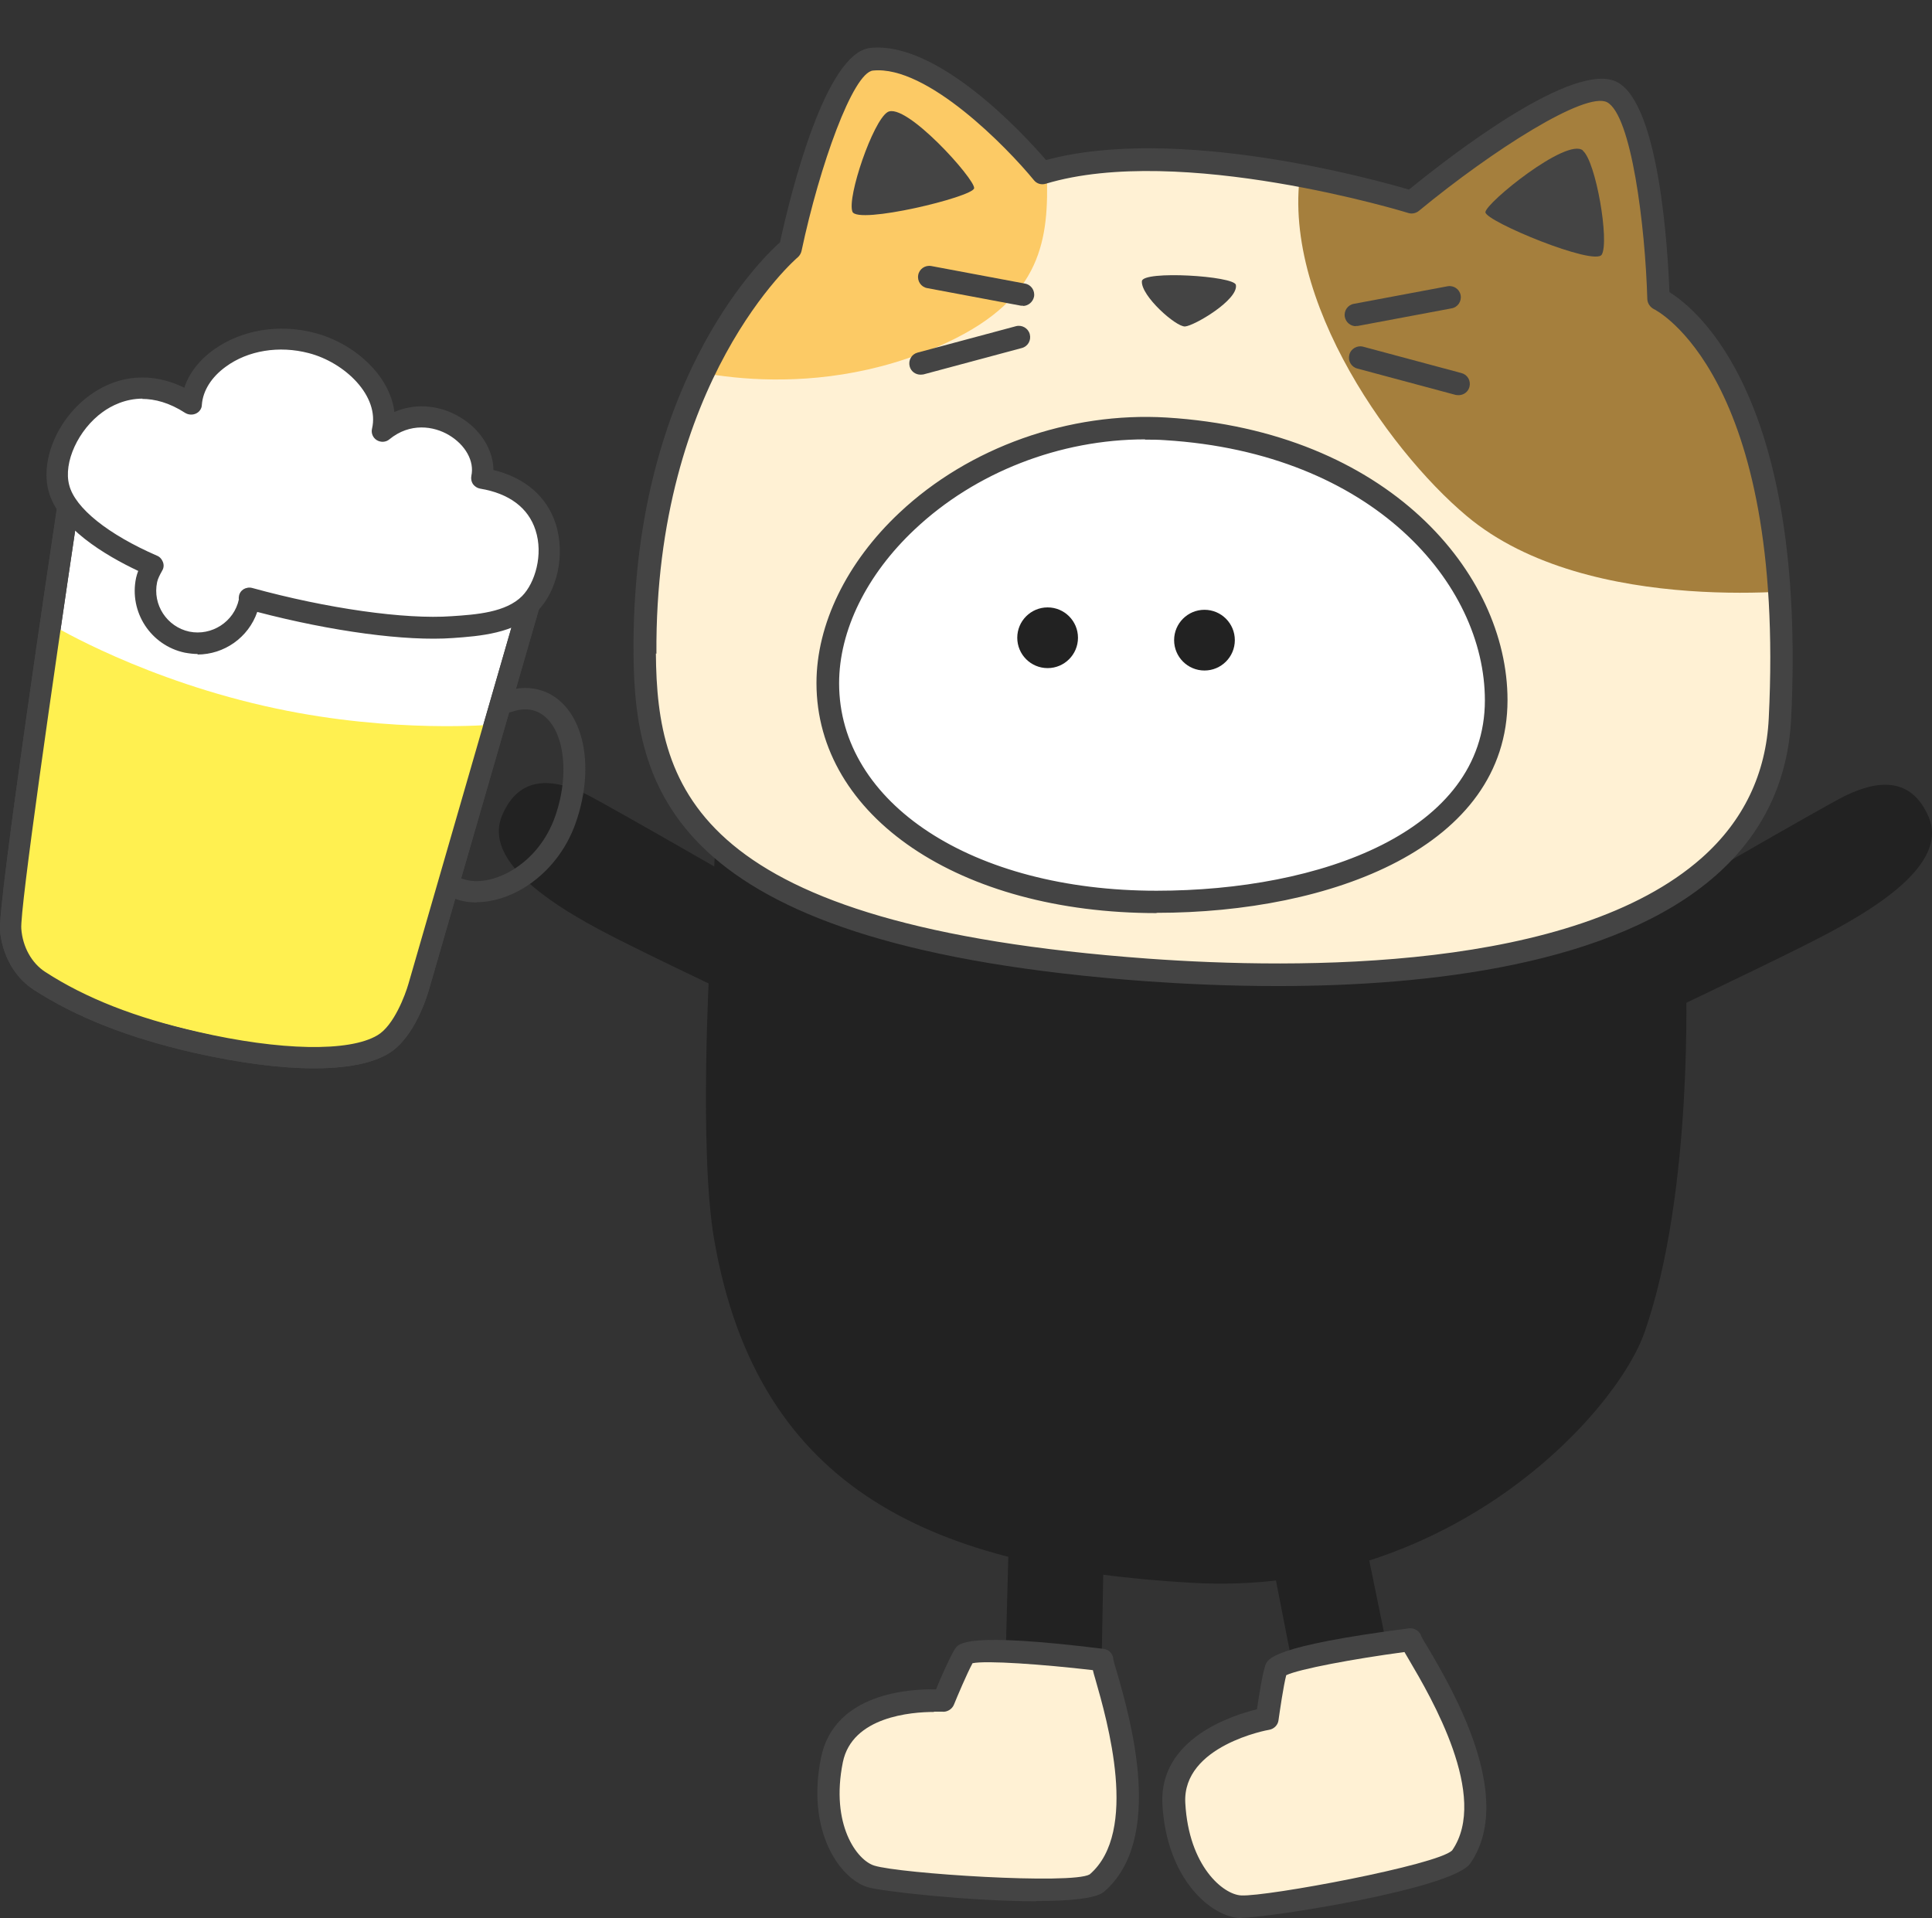 <?xml version="1.0" encoding="UTF-8"?><svg id="_レイヤー_2" xmlns="http://www.w3.org/2000/svg" xmlns:xlink="http://www.w3.org/1999/xlink" viewBox="0 0 72.55 72.03"><rect x="0" y="0" width="72.55" height="72.03" fill="#333333" stroke="none"/><defs><style>.cls-1{fill:none;}.cls-2{fill:#444;}.cls-3{fill:#fff050;}.cls-4{fill:#a57f3d;}.cls-5{fill:#fff1d4;}.cls-6{fill:#fff;}.cls-7{fill:#fcca65;}.cls-8{fill:#7dce57;}.cls-9{clip-path:url(#clippath);}.cls-10{fill:#222;}</style><clipPath id="clippath"><path class="cls-1" d="M24.21,24.55c.04,5.24,1.59,10.62,18.87,11.88,5.59.41,23.24,1.04,23.76-9.43.66-13.4-4.56-15.77-4.56-15.77,0,0-.2-6.94-1.73-7.76s-7.54,4.13-7.54,4.13c0,0-8.63-2.67-13.87-1.1,0,0-3.72-4.55-6.41-4.27-1.57.17-3.06,7.1-3.06,7.1,0,0-5.54,4.6-5.46,15.22ZM31.08,25.65c0-4.92,5.86-9.97,12.7-9.55,7.57.47,12.4,5.27,12.4,10.19,0,4.92-5.9,7.57-12.75,7.57-6.85,0-12.35-3.29-12.35-8.21Z"/></clipPath></defs><g id="TOP"><g id="_メンバー紹介"><g id="_レイヤー_2-2"><path class="cls-6" d="M63.03,29.59c.1-6.99-6.6-16.52-17.56-16.68-10.96-.16-17.92,8.24-18.25,15.88-.04.96-.15,2.87-.15,2.87,0,0,4.63,2.71,15.51,3.7,7.41.67,20.44-2.39,20.44-2.39,0,0,0-2.24.01-3.38Z"/><path class="cls-2" d="M44.95,35.86c-.85,0-1.66-.03-2.41-.1-10.84-.99-15.49-3.64-15.68-3.75l-.21-.12v-.24s.12-1.91.16-2.86c.34-7.87,7.44-16.27,18.34-16.27.1,0,.21,0,.31,0,5.07.07,9.76,2.17,13.22,5.9,3.02,3.26,4.79,7.44,4.74,11.18h0c-.02,1.14-.01,3.38-.01,3.38v.32l-.31.07c-.48.11-10.72,2.49-18.15,2.49ZM27.48,31.43c1.02.52,5.75,2.68,15.13,3.53,6.62.6,17.99-1.85,20-2.31,0-.66,0-2.19.01-3.07h0c.05-3.54-1.64-7.51-4.53-10.62-3.31-3.57-7.8-5.58-12.64-5.65-.1,0-.2,0-.3,0-10.44,0-17.22,8-17.55,15.5-.03.74-.1,2.06-.13,2.62Z"/><path class="cls-10" d="M63.42,32.37s-9.57,1.98-21.18,1.98c-6.74,0-12.73-1.41-15.23-3.51l-.17,1.31-.19,3.92s-.41,7.18.17,10.49c1.65,9.49,8.32,12.33,17.93,12.88,9.61.55,15.93-6.32,17.01-9.42,1.85-5.31,1.55-13.35,1.55-13.35l.1-4.31Z"/><path class="cls-10" d="M29.69,38.4s-4.09-1.93-6.03-2.9c-1.87-.93-5.67-2.85-4.8-4.89.63-1.48,1.87-1.4,3.14-.79.78.38,7.43,4.22,7.43,4.22"/><path class="cls-10" d="M61.6,38.48s4.09-1.94,6.03-2.91c1.87-.94,5.67-2.86,4.79-4.9-.64-1.48-1.87-1.4-3.14-.78-.78.38-7.42,4.23-7.42,4.23"/><circle class="cls-10" cx="39.34" cy="23.95" r="1.14"/><circle class="cls-10" cx="45.23" cy="24.04" r="1.14"/><path class="cls-10" d="M37.91,56.71l-.21,7.93s-4.46-.12-4.52,2.01c-.06,2.13.79,2.15,4.4,2.46,3.61.31,3.66-1.75,3.75-4.94.05-1.78.1-5.76.16-8"/><path class="cls-10" d="M47.4,56.72l1.52,7.78s-4.38.86-3.97,2.94c.41,2.09,1.24,1.92,4.83,1.44,3.59-.48,3.19-2.51,2.58-5.64-.34-1.75-1.16-5.65-1.59-7.85"/><path class="cls-6" d="M14.38,39.23c-1.15.68-3.75.66-7.03-.09-2.78-.63-4.6-1.49-5.86-2.3-.7-.45-1.03-1.22-1.08-1.92-.08-1.04,2.16-15.92,2.16-15.92l17.33,3.66-4.16,14.39s-.46,1.65-1.35,2.18"/><path class="cls-2" d="M11.79,40.12c-1.26,0-2.8-.2-4.53-.59-2.44-.56-4.4-1.33-5.99-2.36-.72-.46-1.19-1.3-1.27-2.23-.08-1.05,1.93-14.48,2.16-16.01l.06-.42,18.17,3.84-4.28,14.81c-.05.18-.53,1.82-1.53,2.41h0c-.62.37-1.58.55-2.79.55ZM2.89,19.47c-.89,5.96-2.15,14.7-2.09,15.41.05.68.39,1.29.9,1.62,1.51.98,3.39,1.72,5.73,2.25,3.1.71,5.68.76,6.74.13.62-.36,1.05-1.52,1.17-1.94l4.04-13.98-16.5-3.49Z"/><path class="cls-3" d="M2.01,23.5s3.44,2.07,8.37,3.11c4.43.94,8.15.6,8.15.6l-3.27,11.16s-.77.96-1.68,1.01c-1.35.06-3.56.02-6.14-.62-2.47-.61-4.87-1.23-6.08-2.12-.91-.67-.96-1.73-.96-1.73l1.61-11.41Z"/><path class="cls-2" d="M11.79,40.12c-1.26,0-2.8-.2-4.53-.59-2.44-.56-4.4-1.33-5.99-2.36-.72-.46-1.19-1.3-1.27-2.23-.08-1.05,1.93-14.48,2.16-16.01.02-.11.08-.21.17-.27.09-.06.21-.09.31-.06l17.33,3.66c.11.02.2.09.26.19.06.1.07.21.04.32l-4.16,14.39c-.05.18-.53,1.82-1.53,2.41h0c-.62.37-1.58.55-2.79.55ZM2.89,19.47c-.89,5.96-2.15,14.7-2.09,15.41.05.68.39,1.29.9,1.62,1.51.98,3.39,1.72,5.73,2.25,3.1.71,5.68.76,6.74.13.62-.36,1.05-1.52,1.17-1.94l4.04-13.98-16.5-3.49ZM14.38,39.23h0,0Z"/><path class="cls-2" d="M17.89,33.89c-.27,0-.52-.04-.75-.12-.21-.07-.32-.3-.25-.51.07-.21.3-.32.51-.25.51.18,1.2.05,1.85-.34.74-.45,1.3-1.16,1.6-2.02.62-1.78.27-3.59-.75-3.95-.26-.09-.56-.08-.87.03-.21.07-.44-.04-.51-.25-.07-.21.04-.44.25-.51.48-.17.96-.18,1.4-.03,1.49.52,2.04,2.7,1.25,4.96-.36,1.03-1.05,1.89-1.94,2.44-.58.35-1.2.54-1.77.54Z"/><path class="cls-6" d="M18.1,17.95c.33-1.57-2.01-3.18-3.72-1.76.36-1.52-1.15-2.93-2.67-3.32-2.28-.59-4.4.71-4.51,2.3-2.95-1.93-5.49,1.26-5,3.15.32,1.22,2.05,2.27,3.53,2.92-.09.17-.19.34-.23.54-.22,1.06.46,2.11,1.52,2.33,1.06.22,2.11-.46,2.34-1.52,0-.04,0-.09,0-.13,3.15.86,6,1.19,7.63,1.08,1-.07,2.2-.16,2.9-.88,1.1-1.11,1.31-4.2-1.79-4.71Z"/><path class="cls-2" d="M7.43,24.56c-.16,0-.32-.02-.49-.05-1.28-.27-2.1-1.53-1.83-2.81.02-.09.05-.18.08-.26-1.25-.59-3.01-1.64-3.37-3.01-.31-1.19.37-2.74,1.57-3.6,1.07-.77,2.33-.86,3.53-.27.18-.54.56-1.04,1.11-1.43,1.03-.74,2.44-.98,3.78-.63,1.47.38,2.83,1.58,3,2.97.91-.39,1.83-.19,2.47.2.77.46,1.24,1.22,1.25,1.98,1.19.29,2.01,1,2.34,2.03.36,1.13.07,2.51-.7,3.28-.82.83-2.17.93-3.16,1-1.77.13-4.56-.25-7.35-.98-.33.96-1.24,1.6-2.25,1.6ZM5.36,14.97c-.66,0-1.18.27-1.5.5-.92.66-1.49,1.9-1.26,2.75.22.86,1.46,1.85,3.3,2.65.1.04.18.13.22.24.04.11.03.22-.03.32-.1.18-.16.3-.19.43-.18.85.37,1.68,1.21,1.86.84.17,1.68-.37,1.86-1.21,0,.01-.01-.04,0-.1.01-.12.08-.22.17-.28.1-.06.22-.08.33-.05,2.8.77,5.74,1.19,7.5,1.06.91-.06,2.03-.14,2.64-.76.48-.49.8-1.55.5-2.47-.27-.84-.99-1.38-2.08-1.56-.11-.02-.2-.08-.27-.17-.06-.09-.08-.2-.06-.31.12-.55-.22-1.16-.84-1.53-.57-.34-1.46-.48-2.24.16-.13.11-.32.12-.47.03-.15-.09-.22-.27-.18-.43.29-1.23-1.02-2.49-2.38-2.84-1.11-.29-2.28-.1-3.11.51-.54.39-.86.9-.9,1.43,0,.14-.09.27-.22.33-.13.06-.28.05-.4-.02-.6-.39-1.15-.53-1.63-.53Z"/><path class="cls-5" d="M41.39,62.35s-4.91-.61-5.17-.18-.78,1.71-.78,1.71c0,0-3.68-.31-4.19,2.22-.51,2.53.6,4.1,1.46,4.37s7.8.84,8.48.26c2.48-2.14.21-7.95.2-8.38Z"/><path class="cls-2" d="M38.92,71.4c-2.46,0-5.82-.37-6.34-.53-1.04-.32-2.31-2.09-1.75-4.86.49-2.43,3.33-2.59,4.32-2.57.17-.42.5-1.17.7-1.5.14-.23.4-.66,5.59-.02.2.02.36.19.37.4.01.08.07.26.14.5.49,1.71,1.8,6.25-.49,8.22-.3.26-1.31.35-2.54.35ZM35.07,64.29c-.84,0-3.07.17-3.42,1.89-.47,2.34.53,3.68,1.18,3.88.95.3,7.42.72,8.09.33,1.86-1.6.66-5.77.21-7.34-.04-.13-.07-.24-.09-.33-1.89-.22-4.01-.37-4.52-.26-.21.39-.57,1.24-.7,1.56-.07.17-.26.28-.43.26,0,0-.13,0-.32,0ZM36.46,62.49h0,0Z"/><path class="cls-5" d="M52.97,61.58s-4.91.63-5.06,1.11-.33,1.85-.33,1.85c0,0-3.64.62-3.5,3.19.14,2.57,1.6,3.82,2.51,3.87s7.77-1.13,8.27-1.86c1.87-2.69-1.77-7.75-1.89-8.17Z"/><path class="cls-2" d="M46.61,72.03s-.04,0-.05,0c-1.08-.05-2.75-1.45-2.91-4.27-.13-2.47,2.61-3.34,3.55-3.57.07-.45.19-1.26.31-1.63.08-.26.22-.74,5.4-1.41.21-.02.4.1.46.29.03.08.13.23.26.45.9,1.53,3.3,5.61,1.58,8.09-.67.96-7.58,2.04-8.59,2.04ZM48.3,62.91c-.11.43-.24,1.34-.29,1.69-.02.18-.17.33-.35.36-.03,0-3.27.59-3.15,2.75.13,2.38,1.43,3.44,2.1,3.47.97.05,7.36-1.14,7.92-1.69,1.4-2.02-.79-5.75-1.62-7.16-.07-.12-.13-.22-.17-.29-1.88.25-3.97.64-4.44.87ZM48.32,62.81s0,0,0,0c0,0,0,0,0,0Z"/><path class="cls-5" d="M24.21,24.55c.04,5.24,1.59,10.62,18.87,11.88,5.59.41,23.24,1.04,23.76-9.43.66-13.4-4.56-15.77-4.56-15.77,0,0-.2-6.94-1.73-7.76s-7.54,4.13-7.54,4.13c0,0-8.63-2.67-13.87-1.1,0,0-3.72-4.55-6.41-4.27-1.57.17-3.06,7.1-3.06,7.1,0,0-5.54,4.6-5.46,15.22ZM31.08,25.65c0-4.92,5.86-9.97,12.7-9.55,7.57.47,12.4,5.27,12.4,10.19,0,4.92-5.9,7.57-12.75,7.57-6.85,0-12.35-3.29-12.35-8.21Z"/><g class="cls-9"><path class="cls-7" d="M25.02,13.68s5.12,1.73,10.57-.83c3.55-1.67,3.8-3.88,3.72-6.36-.08-2.33-7.35-8.17-10.32-6.03-2.97,2.15-5.78,10.57-3.96,13.21Z"/><path class="cls-4" d="M68.29,22.1s-8.6,1.15-13.21-2.72c-3.01-2.52-7.35-8.67-6.11-13.62.91-3.65,12.37-4.98,14.7-2.15s7.06,16.41,4.62,18.5Z"/></g><line class="cls-8" x1="50.92" y1="11.83" x2="54.44" y2="11.17"/><path class="cls-2" d="M50.92,12.25c-.2,0-.38-.14-.42-.35-.04-.23.11-.45.34-.49l3.52-.66c.23-.04.45.11.49.34.04.23-.11.45-.34.49l-3.52.66s-.05,0-.08,0Z"/><line class="cls-8" x1="51.08" y1="13.43" x2="54.77" y2="14.42"/><path class="cls-2" d="M54.77,14.84s-.07,0-.11-.01l-3.69-.99c-.23-.06-.36-.29-.3-.52.06-.23.3-.36.52-.3l3.69.99c.23.06.36.29.3.52-.05.19-.22.31-.41.31Z"/><line class="cls-8" x1="38.42" y1="11.06" x2="34.9" y2="10.4"/><path class="cls-2" d="M38.42,11.48s-.05,0-.08,0l-3.52-.66c-.23-.04-.38-.26-.34-.49.04-.23.26-.38.49-.34l3.52.66c.23.04.38.26.34.49-.04.2-.22.35-.42.35Z"/><line class="cls-8" x1="38.26" y1="12.66" x2="34.57" y2="13.65"/><path class="cls-2" d="M34.57,14.07c-.19,0-.36-.12-.41-.31-.06-.23.07-.46.3-.52l3.69-.99c.22-.06.46.07.52.3s-.07.46-.3.52l-3.69.99s-.07.01-.11.01Z"/><path class="cls-2" d="M42.88,10.56c.03-.41,3.47-.2,3.53.14.1.56-1.57,1.54-1.91,1.56s-1.66-1.15-1.62-1.7Z"/><path class="cls-2" d="M33.33,4.21c.67-.4,3.3,2.53,3.25,2.86s-4.38,1.37-4.57.88c-.21-.54.77-3.41,1.32-3.74Z"/><path class="cls-2" d="M59.44,5.65c-.6-.5-3.66,1.98-3.66,2.32s4.11,2.04,4.37,1.59c.29-.5-.22-3.49-.71-3.9Z"/><path class="cls-2" d="M47.97,37.03c-1.82,0-3.51-.08-4.92-.18-17.69-1.29-19.22-7.02-19.26-12.3h0c-.08-9.98,4.67-14.71,5.5-15.45.4-1.84,1.7-7.12,3.39-7.3,2.55-.27,5.8,3.28,6.6,4.21,4.9-1.32,12.24.7,13.63,1.11,1.64-1.34,6.25-4.89,7.83-4.03,1.57.85,1.89,6.27,1.95,7.88,1.06.66,5.16,3.99,4.57,16.04-.12,2.33-1.06,4.3-2.81,5.85-3.82,3.38-10.8,4.17-16.49,4.17ZM24.63,24.54c.04,5.12,1.5,10.22,18.48,11.46,5.69.41,15.97.48,20.79-3.78,1.57-1.39,2.42-3.16,2.52-5.25.64-12.88-4.26-15.34-4.31-15.36-.14-.07-.24-.21-.25-.37-.08-2.78-.6-6.91-1.51-7.4-.81-.42-4.29,1.79-7.07,4.08-.11.09-.26.12-.39.08-.09-.03-8.57-2.62-13.62-1.1-.17.05-.34,0-.45-.14-1-1.22-4.01-4.32-6.04-4.11-.75.08-2,3.56-2.68,6.77-.02.09-.07.18-.14.24-.05.04-5.38,4.62-5.31,14.89h0ZM43.43,34.29c-7.4,0-12.77-3.63-12.77-8.64,0-2.2,1.13-4.53,3.11-6.39,2.62-2.47,6.39-3.8,10.04-3.58,8.31.51,12.8,5.85,12.8,10.61,0,5.52-6.62,7.99-13.18,7.99ZM43,16.5c-3.19,0-6.37,1.23-8.65,3.38-1.81,1.7-2.84,3.8-2.84,5.78,0,4.51,5.01,7.79,11.92,7.79,6.14,0,12.33-2.21,12.33-7.15,0-4.38-4.21-9.29-12.01-9.77-.25-.02-.5-.02-.75-.02Z"/></g></g></g></svg>
